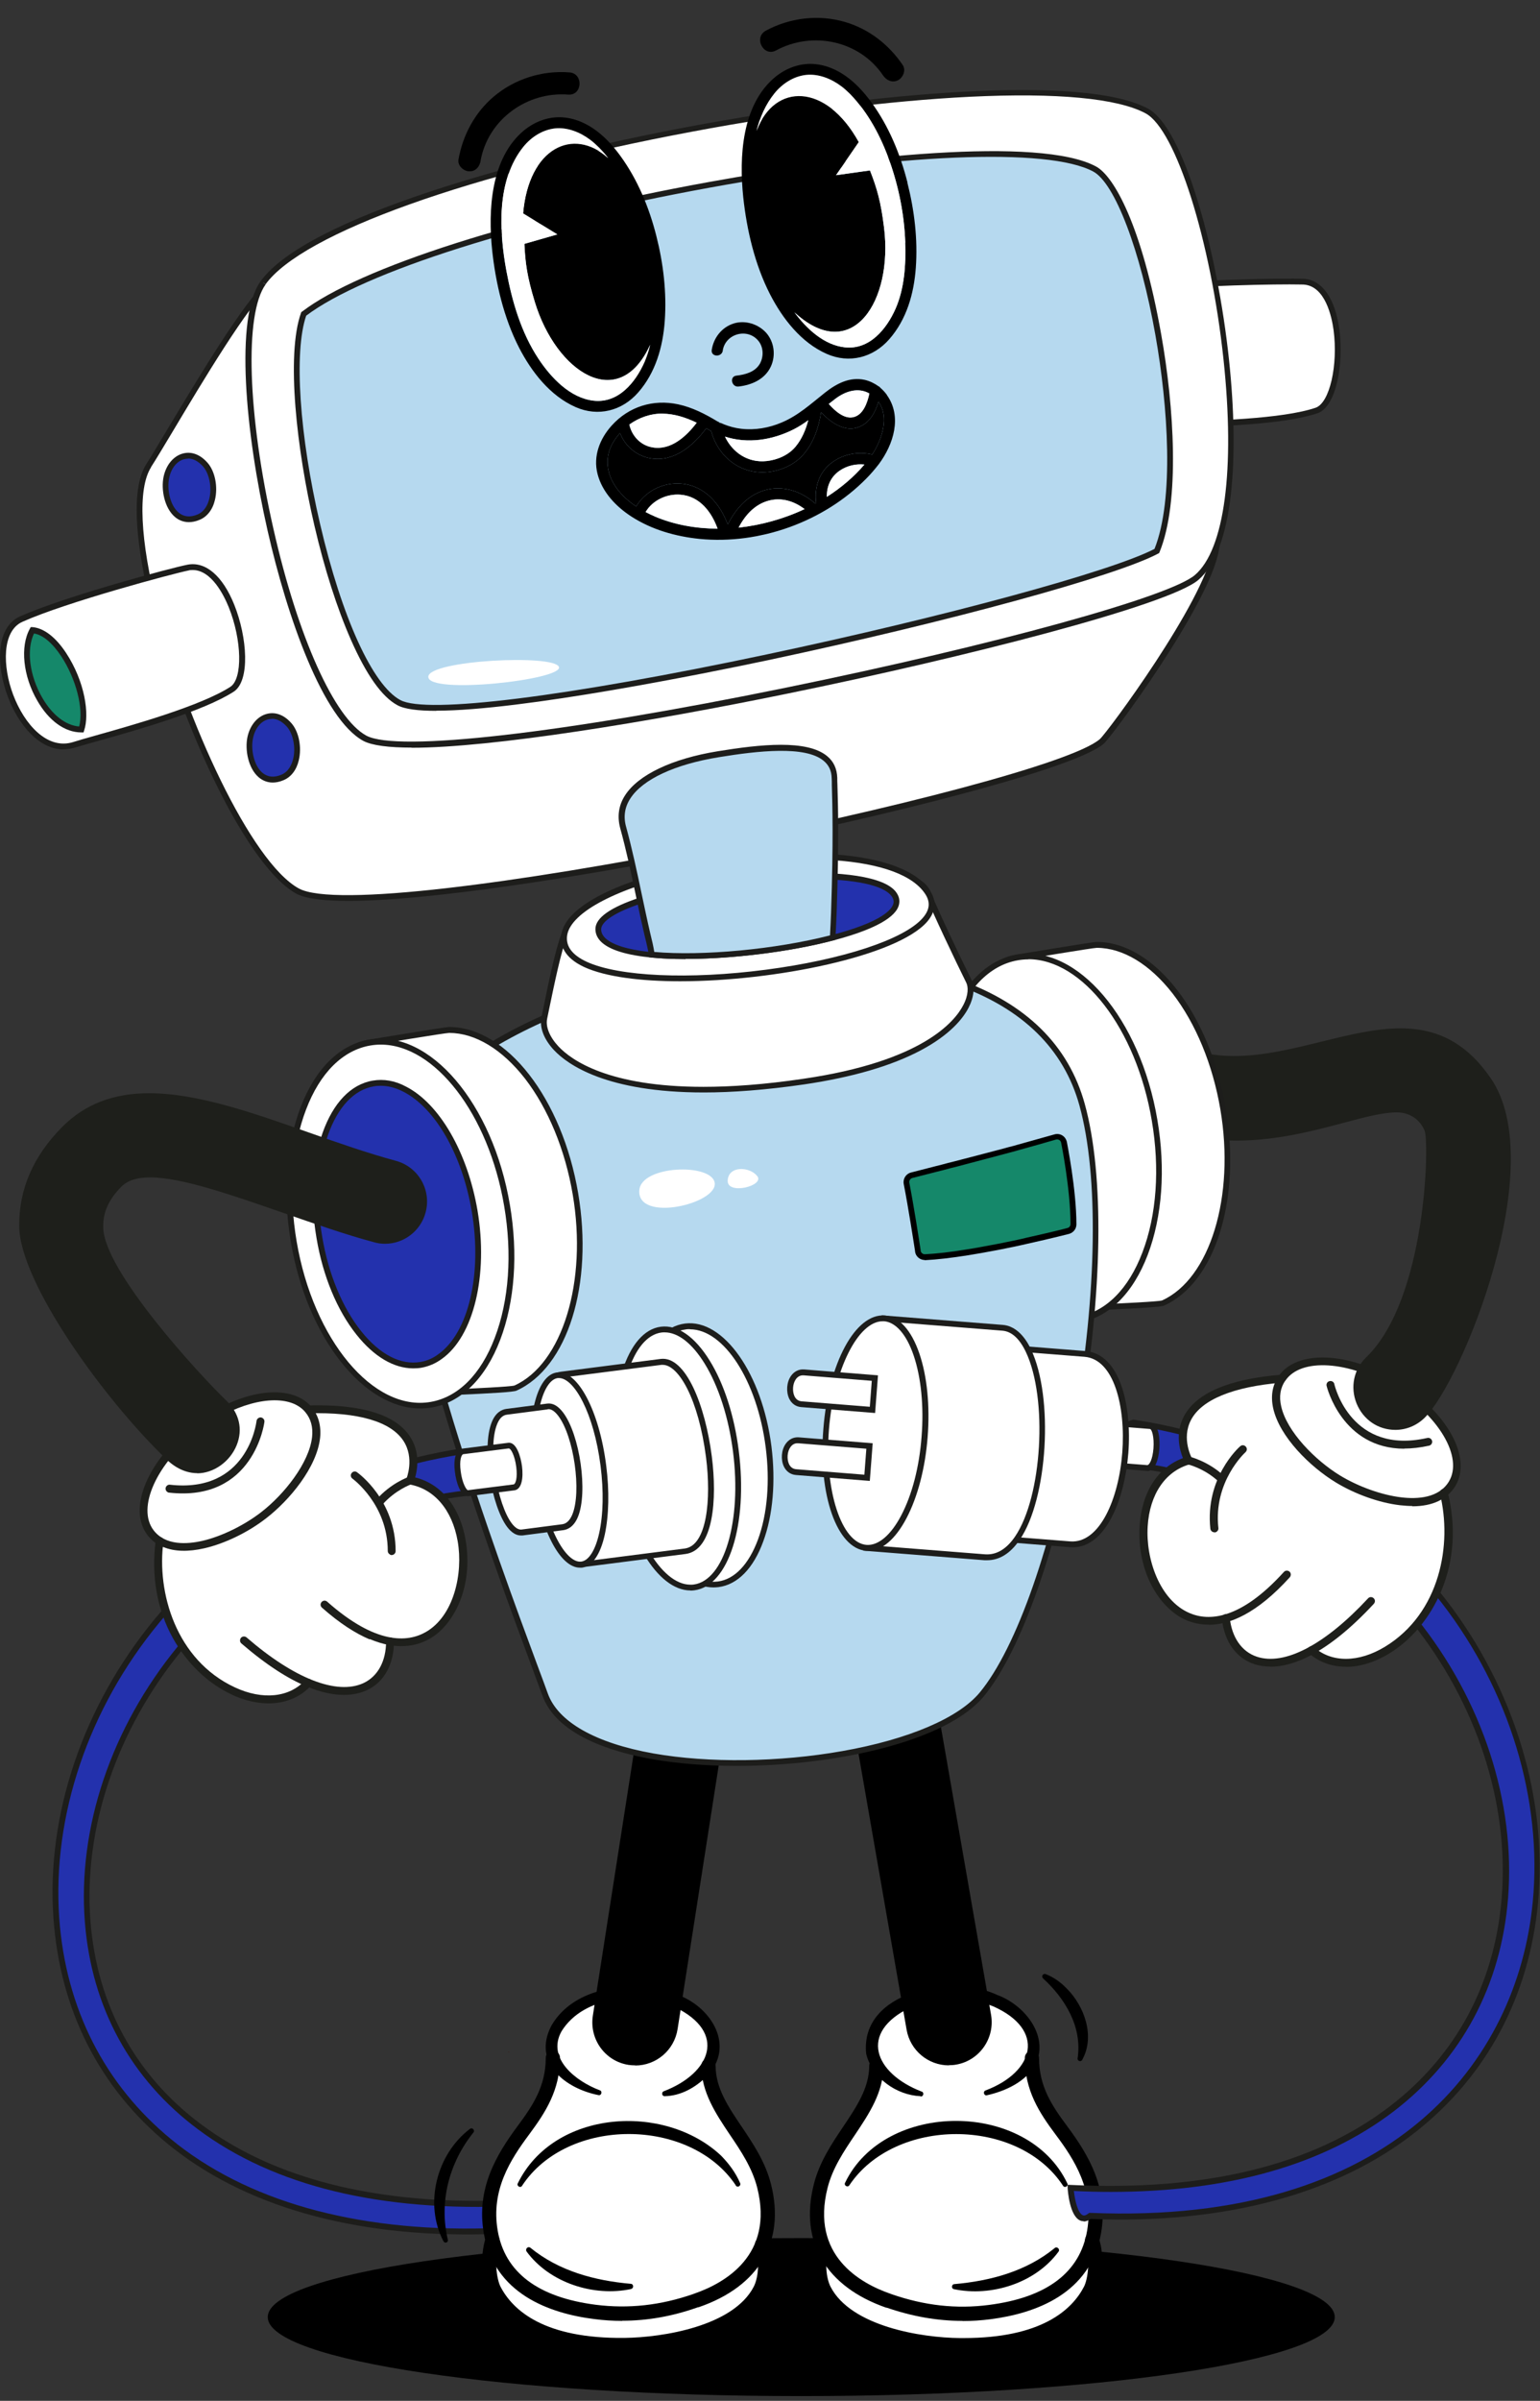 <svg width="163" height="254" viewBox="0 0 163 254" fill="none" xmlns="http://www.w3.org/2000/svg">
<rect x="0" y="0" width="163" height="254" fill="#333333" stroke="none"/>
<path d="M141.277 245.142C141.277 249.755 115.998 253.5 84.808 253.5C53.618 253.5 28.339 249.755 28.339 245.142C28.339 240.529 53.618 236.784 84.808 236.784C115.998 236.784 141.277 240.529 141.277 245.142Z" fill="black"/>
<path d="M49.005 153.544C-4.517 161.677 -13.712 238.745 52.737 236.029C54.531 237.411 54.788 233.072 54.788 233.072C-11.662 236.302 1.41 163.38 49.549 157.964C56.662 155.971 48.989 153.544 48.989 153.544H49.005Z" fill="#2331AD"/>
<path d="M53.41 236.608C53.202 236.608 52.945 236.543 52.657 236.334C38.528 236.897 26.705 233.795 18.439 227.366C11.054 221.612 6.648 213.495 5.735 203.868C4.694 193.051 8.315 181.51 15.652 172.188C23.661 162.014 35.484 155.28 48.972 153.222H49.036H49.101C49.485 153.351 52.929 154.476 52.897 156.019C52.897 156.903 51.824 157.626 49.645 158.237H49.597C37.582 159.603 26.817 165.389 19.288 174.551C12.335 183.005 8.795 193.485 9.58 203.321C10.285 212.145 14.338 219.571 21.306 224.762C28.515 230.13 38.319 232.847 50.526 232.847C51.92 232.847 53.346 232.815 54.788 232.734H55.124L55.108 233.056C55.092 233.361 54.9 235.997 53.794 236.495C53.682 236.543 53.554 236.576 53.394 236.576L53.41 236.608ZM52.849 235.724L52.945 235.788C53.314 236.077 53.506 235.997 53.554 235.965C54.051 235.74 54.371 234.422 54.483 233.393C40.306 234.036 29.028 231.304 20.954 225.276C13.841 219.972 9.708 212.402 8.987 203.401C8.186 193.404 11.775 182.764 18.823 174.181C26.449 164.907 37.358 159.041 49.517 157.658C52 156.951 52.288 156.292 52.288 156.035C52.288 155.264 50.382 154.315 48.988 153.849C35.692 155.89 24.014 162.529 16.132 172.574C8.891 181.768 5.335 193.163 6.344 203.819C7.241 213.27 11.566 221.242 18.807 226.884C26.977 233.232 38.704 236.286 52.737 235.708H52.849V235.724Z" fill="#1D1D1B"/>
<path d="M115.614 237.009C115.694 236.704 115.774 236.399 115.822 236.093C116.607 231.545 114.396 228.105 112.346 225.373C110.696 223.171 109.222 220.937 109.222 217.722C109.334 217.352 109.398 216.967 109.398 216.581C109.398 213.382 105.554 210.795 100.812 210.795C96.07 210.795 92.225 213.382 92.225 216.581C92.225 217.272 92.417 217.931 92.754 218.558C92.754 223.235 88.124 226.337 86.875 231.287C86.234 233.827 86.426 235.868 87.067 237.491C86.474 239.324 86.746 241.252 87.275 242.297C88.557 244.772 92.994 248.035 101.613 248.132C110.776 248.244 114.14 244.772 115.422 242.297C115.95 241.252 116.223 238.906 115.614 237.025V237.009Z" fill="white"/>
<path d="M101.885 245.544C99.21 245.544 96.566 245.078 93.859 244.146H93.795C87.403 241.912 84.6 237.17 86.138 231.095C86.73 228.748 88.012 226.835 89.245 225.003C90.655 222.898 92.001 220.905 92.001 218.558C92.001 218.14 92.337 217.803 92.754 217.803C93.17 217.803 93.507 218.14 93.507 218.558C93.507 221.371 91.969 223.653 90.495 225.855C89.325 227.591 88.124 229.375 87.595 231.464C85.785 238.601 91.007 241.558 94.275 242.683L94.356 242.715C97.832 243.921 101.212 244.306 104.672 243.856C110.808 243.069 114.316 240.417 115.069 235.981C115.79 231.722 113.739 228.507 111.737 225.839C110.007 223.524 108.469 221.178 108.469 217.722C108.469 217.304 108.805 216.967 109.222 216.967C109.638 216.967 109.975 217.304 109.975 217.722C109.975 220.712 111.32 222.753 112.938 224.923C115.277 228.057 117.344 231.609 116.543 236.238C115.437 242.683 109.574 244.757 104.848 245.367C103.855 245.496 102.862 245.56 101.869 245.56L101.885 245.544Z" fill="black"/>
<path d="M102.013 248.871C101.869 248.871 101.741 248.871 101.597 248.871C92.85 248.775 88.044 245.448 86.586 242.635C85.978 241.461 85.657 239.324 86.33 237.25C86.458 236.849 86.891 236.64 87.275 236.768C87.676 236.897 87.884 237.331 87.756 237.717C87.243 239.308 87.451 241.044 87.916 241.944C90.079 246.123 97.528 247.328 101.597 247.36C101.725 247.36 101.869 247.36 101.997 247.36C110.183 247.36 113.435 244.419 114.733 241.928C115.149 241.124 115.438 238.986 114.877 237.234C114.749 236.833 114.973 236.415 115.358 236.286C115.758 236.157 116.175 236.382 116.303 236.768C116.96 238.809 116.687 241.397 116.046 242.619C114.573 245.48 110.92 248.871 101.965 248.871H102.013Z" fill="black"/>
<path d="M89.438 230.95C93.619 222.19 108.789 222.19 112.97 230.998C113.115 231.271 112.698 231.529 112.522 231.255C107.732 223.942 94.724 223.99 89.902 231.191C89.742 231.464 89.309 231.239 89.438 230.95Z" fill="black"/>
<path d="M101.004 241.654C104.832 241.317 108.613 240.304 111.625 237.845C111.865 237.62 112.233 237.958 112.041 238.215C109.606 241.542 104.928 243.02 100.955 242.185C100.667 242.12 100.715 241.67 101.004 241.654Z" fill="black"/>
<path d="M97.432 221.772C94.869 221.66 92.305 219.844 91.681 217.288C90.992 210.602 100.876 208.834 105.57 211.068C108.325 212.081 111.032 215.231 109.655 218.349C108.613 220.245 106.403 221.242 104.448 221.676C104.128 221.74 104.016 221.258 104.32 221.162C109.527 219.185 110.696 214.733 105.105 212.257C102.366 211.148 99.082 211.197 96.391 212.37C90.8 215.038 92.578 219.361 97.528 221.274C97.832 221.338 97.768 221.805 97.464 221.805L97.432 221.772Z" fill="black"/>
<path d="M114.06 217.754C114.557 214.459 112.763 211.47 110.408 209.316C110.296 209.22 110.279 209.043 110.376 208.93C110.456 208.85 110.568 208.818 110.664 208.85C111.513 209.171 112.266 209.718 112.891 210.361C114.781 212.241 115.934 215.44 114.541 217.931C114.397 218.188 113.996 218.028 114.06 217.754Z" fill="black"/>
<path d="M52.16 237.009C52.079 236.704 51.999 236.399 51.951 236.093C51.166 231.545 53.377 228.105 55.428 225.373C57.078 223.171 58.551 220.937 58.551 217.722C58.439 217.352 58.375 216.967 58.375 216.581C58.375 213.382 62.22 210.795 66.962 210.795C71.704 210.795 75.548 213.382 75.548 216.581C75.548 217.272 75.356 217.931 75.02 218.558C75.02 223.235 79.649 226.337 80.899 231.287C81.54 233.827 81.347 235.868 80.707 237.491C81.299 239.324 81.027 241.252 80.498 242.297C79.217 244.772 74.779 248.035 66.161 248.132C56.998 248.244 53.633 244.772 52.352 242.297C51.823 241.252 51.551 238.906 52.16 237.025V237.009Z" fill="white"/>
<path d="M65.873 245.544C64.88 245.544 63.886 245.48 62.893 245.351C58.167 244.756 52.288 242.683 51.199 236.222C50.414 231.593 52.464 228.057 54.803 224.907C56.421 222.737 57.767 220.68 57.767 217.706C57.767 217.288 58.103 216.951 58.52 216.951C58.936 216.951 59.273 217.288 59.273 217.706C59.273 221.146 57.719 223.508 56.005 225.823C54.018 228.491 51.952 231.705 52.673 235.965C53.425 240.417 56.934 243.053 63.069 243.84C66.53 244.274 69.91 243.905 73.386 242.699L73.466 242.667C76.734 241.542 81.941 238.585 80.146 231.448C79.618 229.359 78.416 227.559 77.247 225.839C75.773 223.637 74.235 221.355 74.235 218.542C74.235 218.124 74.572 217.786 74.988 217.786C75.404 217.786 75.741 218.124 75.741 218.542C75.741 220.888 77.07 222.882 78.496 224.987C79.73 226.819 81.011 228.732 81.604 231.079C83.142 237.154 80.355 241.896 73.947 244.098H73.883C71.175 245.062 68.532 245.528 65.857 245.528L65.873 245.544Z" fill="black"/>
<path d="M65.744 248.871C56.789 248.871 53.153 245.496 51.663 242.619C51.038 241.397 50.75 238.809 51.407 236.768C51.535 236.366 51.967 236.158 52.352 236.286C52.752 236.415 52.961 236.849 52.832 237.234C52.272 238.986 52.56 241.108 52.977 241.928C54.29 244.451 57.622 247.441 66.097 247.344C70.166 247.296 77.615 246.107 79.778 241.928C80.242 241.028 80.45 239.292 79.938 237.7C79.809 237.299 80.034 236.881 80.418 236.752C80.819 236.624 81.235 236.849 81.363 237.234C82.036 239.324 81.716 241.445 81.107 242.619C79.649 245.431 74.843 248.759 66.097 248.855C65.953 248.855 65.824 248.855 65.68 248.855L65.744 248.871Z" fill="black"/>
<path d="M77.872 231.191C73.05 223.99 60.058 223.926 55.252 231.255C55.092 231.529 54.659 231.271 54.803 230.998C58.616 223.203 70.31 222.431 76.318 228.057C77.151 228.909 77.872 229.873 78.336 230.966C78.4 231.095 78.336 231.255 78.192 231.32C78.064 231.368 77.936 231.32 77.872 231.223V231.191Z" fill="black"/>
<path d="M66.818 242.169C62.861 243.021 58.167 241.526 55.732 238.199C55.652 238.07 55.684 237.893 55.812 237.797C55.924 237.717 56.069 237.733 56.149 237.813C59.16 240.272 62.941 241.285 66.77 241.622C67.058 241.622 67.106 242.088 66.818 242.153V242.169Z" fill="black"/>
<path d="M70.278 221.242C75.228 219.329 77.006 215.022 71.415 212.338C67.587 210.698 61.787 211.116 59.432 214.909C57.831 217.802 60.986 220.213 63.485 221.146C63.79 221.242 63.662 221.724 63.357 221.66C59.849 220.969 56.341 218.252 58.343 214.347C60.105 211.245 63.79 210.168 67.09 210.136C68.74 210.136 70.422 210.457 71.96 211.132C75.34 212.482 77.823 216.501 74.827 219.651C73.61 220.856 72.072 221.74 70.342 221.772C70.037 221.772 69.989 221.322 70.278 221.242Z" fill="black"/>
<path d="M46.938 237.122C44.871 233.168 46.201 227.912 49.741 225.228C49.997 225.035 50.318 225.389 50.093 225.63C47.546 228.812 46.441 232.959 47.402 236.961C47.482 237.234 47.066 237.395 46.953 237.122H46.938Z" fill="black"/>
<path d="M67.235 218.51C66.994 218.51 66.77 218.494 66.53 218.461C64.047 218.076 62.365 215.745 62.749 213.254L67.395 183.471C67.779 180.98 70.102 179.292 72.585 179.678C75.068 180.064 76.75 182.394 76.366 184.886L71.72 214.668C71.368 216.918 69.445 218.526 67.235 218.526V218.51Z" fill="black"/>
<path d="M100.427 218.51C98.264 218.51 96.342 216.951 95.957 214.733L90.415 182.925C89.982 180.449 91.632 178.087 94.099 177.653C96.566 177.219 98.921 178.874 99.353 181.35L104.896 213.157C105.329 215.633 103.679 217.995 101.212 218.429C100.939 218.478 100.683 218.494 100.427 218.494V218.51Z" fill="black"/>
<path d="M120.003 150.474C173.525 158.607 181.823 237.138 115.374 234.406C113.58 235.788 113.323 231.448 113.323 231.448C179.773 234.679 167.582 160.31 119.443 154.894C112.33 152.901 120.003 150.474 120.003 150.474Z" fill="#2331AD"/>
<path d="M114.717 235C114.557 235 114.429 234.968 114.317 234.92C113.211 234.422 113.019 231.786 113.003 231.48V231.143L113.323 231.159C127.613 231.85 138.971 229.07 147.077 222.865C154.109 217.497 158.226 209.847 158.947 200.749C159.748 190.752 156.272 180.144 149.432 171.626C141.999 162.384 131.345 156.565 119.395 155.215H119.347C117.184 154.605 116.111 153.881 116.095 152.997C116.063 151.454 119.507 150.329 119.891 150.201H119.955H120.02C126.988 151.261 133.46 153.544 139.243 156.999C144.626 160.214 149.271 164.345 153.068 169.279C160.293 178.665 163.833 190.35 162.792 201.312C161.847 211.197 157.409 219.554 149.928 225.485C141.582 232.123 129.647 235.322 115.438 234.759C115.15 234.952 114.893 235.033 114.685 235.033L114.717 235ZM113.66 231.786C113.772 232.814 114.092 234.132 114.589 234.357C114.653 234.39 114.829 234.47 115.198 234.181L115.294 234.116H115.406C147.477 235.434 160.629 217.995 162.231 201.232C163.273 190.415 159.764 178.89 152.636 169.633C148.887 164.763 144.289 160.68 138.987 157.514C133.3 154.122 126.94 151.856 120.068 150.811C118.658 151.261 116.752 152.226 116.768 152.997C116.768 153.254 117.056 153.913 119.539 154.621C131.634 155.987 142.431 161.886 149.96 171.24C156.913 179.887 160.421 190.656 159.62 200.814C158.883 210.088 154.686 217.883 147.509 223.38C140.092 229.037 130.032 231.898 117.569 231.898C116.303 231.898 115.005 231.866 113.692 231.802L113.66 231.786Z" fill="#1D1D1B"/>
<path d="M153.692 156.967C151.626 160.391 145.266 158.687 141.613 156.469C137.993 154.267 133.411 149.252 135.67 145.845C137.432 143.193 142.751 143.45 147.669 146.44C152.667 149.477 155.358 154.187 153.692 156.951V156.967Z" fill="white"/>
<path d="M138.826 174.583C133.508 177.524 130.176 175.146 129.743 171.176C120.708 173.811 117.568 156.823 125.802 154.508C125.802 154.508 121.525 147.018 135.654 145.845C133.38 149.236 137.945 154.251 141.598 156.469C145.923 159.089 150.537 159.619 152.795 157.916C155.951 170.661 144.177 179.373 138.794 174.567L138.826 174.583Z" fill="white"/>
<path d="M127.917 171.883C127.02 171.883 126.235 171.69 125.578 171.417C122.871 170.275 120.307 166.466 120.628 161.403C120.852 157.867 122.55 155.247 125.209 154.267C124.873 153.447 124.36 151.663 125.306 149.847C126.603 147.388 130.063 145.893 135.622 145.443C135.846 145.427 136.055 145.588 136.071 145.829C136.087 146.054 135.927 146.263 135.686 146.279C130.512 146.713 127.18 148.079 126.058 150.233C125.017 152.226 126.155 154.283 126.171 154.315C126.235 154.428 126.235 154.556 126.187 154.685C126.139 154.797 126.042 154.894 125.914 154.926C123.351 155.649 121.685 158.092 121.477 161.468C121.253 164.923 122.742 169.311 125.914 170.661C127.901 171.513 131.249 171.433 135.895 166.305C136.055 166.129 136.311 166.129 136.487 166.273C136.663 166.434 136.663 166.691 136.519 166.868C132.995 170.758 130.111 171.899 127.917 171.899V171.883Z" fill="#1E1F1B"/>
<path d="M134.468 176.319C133.78 176.319 133.203 176.206 132.754 176.061C130.832 175.419 129.582 173.667 129.326 171.24C129.294 171.015 129.47 170.806 129.694 170.774C129.919 170.741 130.127 170.918 130.159 171.143C130.383 173.233 131.425 174.743 133.027 175.274C135.958 176.254 140.251 174.004 144.801 169.102C144.961 168.925 145.218 168.925 145.394 169.086C145.57 169.247 145.57 169.504 145.41 169.681C140.396 175.081 136.759 176.335 134.468 176.335V176.319Z" fill="#1E1F1B"/>
<path d="M142.446 176.335C140.972 176.335 139.611 175.853 138.537 174.904C138.361 174.744 138.345 174.486 138.505 174.31C138.666 174.133 138.922 174.117 139.098 174.278C140.956 175.933 143.824 175.901 146.579 174.229C152.458 170.661 153.724 163.332 152.41 158.044C152.362 157.819 152.49 157.594 152.715 157.53C152.939 157.465 153.163 157.61 153.227 157.835C154.14 161.484 153.9 165.116 152.539 168.347C151.353 171.159 149.399 173.506 147.012 174.953C145.474 175.885 143.904 176.351 142.446 176.351V176.335Z" fill="#1E1F1B"/>
<path d="M129.246 156.839C129.15 156.839 129.038 156.806 128.958 156.726C127.452 155.328 125.722 154.926 125.706 154.926C125.481 154.878 125.337 154.653 125.385 154.428C125.433 154.203 125.658 154.058 125.882 154.106C125.962 154.122 127.836 154.572 129.518 156.115C129.695 156.276 129.695 156.533 129.55 156.71C129.47 156.806 129.358 156.839 129.246 156.839Z" fill="#1E1F1B"/>
<path d="M128.525 162.11C128.317 162.11 128.141 161.95 128.109 161.741C127.532 156.389 131.105 153.142 131.265 153.013C131.441 152.853 131.697 152.869 131.857 153.045C132.018 153.222 132.002 153.479 131.825 153.64C131.793 153.672 128.413 156.742 128.958 161.66C128.99 161.885 128.814 162.094 128.589 162.126C128.589 162.126 128.557 162.126 128.541 162.126L128.525 162.11Z" fill="#1E1F1B"/>
<path d="M149.479 159.33C149.063 159.33 148.646 159.298 148.182 159.249C145.987 158.992 143.456 158.092 141.389 156.839C138.666 155.183 135.43 152.017 134.757 148.979C134.485 147.725 134.661 146.6 135.302 145.636C137.208 142.775 142.735 142.984 147.877 146.118C153.148 149.333 155.855 154.203 154.045 157.208C153.18 158.623 151.626 159.362 149.479 159.362V159.33ZM136.023 146.086C135.51 146.857 135.366 147.757 135.606 148.786C136.199 151.454 139.195 154.492 141.854 156.115C143.792 157.289 146.259 158.173 148.31 158.414C150.024 158.623 152.299 158.494 153.356 156.742C154.91 154.171 152.267 149.718 147.477 146.809C142.799 143.964 137.657 143.627 136.039 146.086H136.023Z" fill="#1E1F1B"/>
<path d="M148.646 153.27C142.03 153.27 140.428 146.697 140.412 146.616C140.364 146.391 140.492 146.166 140.733 146.118C140.957 146.07 141.181 146.198 141.229 146.423C141.293 146.729 143.072 153.945 151.081 152.129C151.306 152.081 151.53 152.226 151.578 152.451C151.626 152.676 151.482 152.901 151.258 152.949C150.312 153.158 149.431 153.254 148.63 153.254L148.646 153.27Z" fill="#1E1F1B"/>
<path d="M147.701 151.278C145.859 151.278 144.289 150.201 143.584 148.481C142.895 146.745 143.28 144.881 144.609 143.595C150.985 137.439 151.29 120.884 150.793 119.646C150.296 118.425 149.191 117.686 147.845 117.686C146.34 117.686 144.433 118.2 142.206 118.795C139.051 119.63 135.142 120.675 130.832 120.675C128.462 120.675 126.267 120.37 124.072 119.743C121.717 119.068 120.34 116.593 121.012 114.23C121.557 112.317 123.319 110.999 125.29 110.999C125.706 110.999 126.107 111.064 126.507 111.176C127.805 111.546 129.15 111.723 130.656 111.723C133.716 111.723 136.824 110.951 139.836 110.212C142.783 109.488 145.571 108.797 148.246 108.797C152.283 108.797 155.311 110.469 157.794 114.085C164.089 123.247 154.734 146.183 150.761 150.024C149.928 150.828 148.839 151.278 147.685 151.278H147.701Z" fill="#1E1F1B"/>
<path d="M129.455 117.3C131.073 126.879 128.269 135.526 123.095 137.857C122.55 138.098 113.82 138.371 113.227 138.468C106.995 139.528 108.661 131.717 106.867 121.141C105.073 110.565 101.437 102.368 107.668 101.291C108.053 101.227 115.694 99.957 116.078 99.957C121.942 99.957 127.757 107.367 129.439 117.284L129.455 117.3Z" fill="white"/>
<path d="M112.169 138.869C111.272 138.869 110.535 138.644 109.942 138.178C108.164 136.796 107.876 133.533 107.475 129.017C107.267 126.686 107.043 124.034 106.562 121.189C106.162 118.843 105.681 116.673 105.233 114.551C104.063 109.215 103.134 104.988 104.688 102.69C105.297 101.773 106.258 101.211 107.62 100.986C107.7 100.986 115.629 99.652 116.078 99.652C122.165 99.652 128.045 107.222 129.743 117.235C131.377 126.895 128.637 135.687 123.207 138.13C122.87 138.275 120.82 138.403 116.366 138.596C114.877 138.66 113.467 138.725 113.275 138.757C112.874 138.821 112.506 138.853 112.169 138.853V138.869ZM116.094 100.279C115.678 100.279 108.437 101.484 107.732 101.613C106.546 101.822 105.713 102.288 105.201 103.059C103.807 105.133 104.704 109.247 105.841 114.439C106.29 116.448 106.787 118.746 107.187 121.093C107.668 123.97 107.908 126.622 108.116 128.985C108.501 133.34 108.773 136.491 110.343 137.712C111.016 138.242 111.961 138.387 113.194 138.178C113.419 138.146 114.492 138.098 116.366 138.001C118.705 137.889 122.614 137.712 122.999 137.583C128.077 135.285 130.736 126.59 129.166 117.364C128.365 112.639 126.571 108.299 124.12 105.117C121.701 102.015 118.865 100.295 116.11 100.279H116.094Z" fill="#1D1D1B"/>
<path d="M122.199 118.521C123.993 129.097 120.388 138.532 114.157 139.593C107.925 140.653 101.421 132.939 99.627 122.363C97.833 111.787 101.437 102.352 107.669 101.291C113.9 100.231 120.404 107.945 122.199 118.521Z" fill="white"/>
<path d="M112.987 140.011C110.248 140.011 107.444 138.468 104.993 135.558C102.222 132.264 100.203 127.602 99.322 122.427C97.512 111.69 101.229 102.079 107.621 101.002C114.012 99.909 120.693 107.753 122.503 118.489C123.384 123.665 123.015 128.728 121.478 132.762C119.924 136.844 117.344 139.4 114.205 139.93C113.804 139.994 113.388 140.027 112.987 140.027V140.011ZM108.838 101.5C108.47 101.5 108.101 101.532 107.733 101.597C101.677 102.625 98.185 111.932 99.947 122.315C100.796 127.377 102.767 131.942 105.474 135.141C108.149 138.307 111.209 139.786 114.124 139.287C117.024 138.789 119.443 136.394 120.917 132.505C122.423 128.567 122.775 123.616 121.91 118.553C120.26 108.797 114.557 101.484 108.854 101.484L108.838 101.5Z" fill="#1D1D1B"/>
<path d="M42.26 122.748C41.555 137.567 55.444 172.992 57.687 179.26C61.484 189.9 96.727 187.972 103.936 179.26C112.33 169.118 119.01 133.019 114.541 116.866C106.884 89.237 43.141 104.168 42.26 122.748Z" fill="#B6D9EF"/>
<path d="M77.968 186.83C74.812 186.83 71.768 186.589 69.061 186.123C64.56 185.32 58.873 183.503 57.399 179.357C57.158 178.681 56.774 177.669 56.293 176.367C52.192 165.325 41.315 136.008 41.956 122.732C42.18 118.023 46.393 113.217 53.794 109.215C60.683 105.502 69.782 102.786 78.769 101.773C87.436 100.793 95.285 101.436 101.437 103.622C108.598 106.161 113.099 110.581 114.813 116.785C116.896 124.291 116.72 136.844 114.333 150.361C112.026 163.477 108.117 174.631 104.144 179.453C100.187 184.243 88.461 186.83 77.952 186.83H77.968ZM42.26 122.748H42.565C41.94 135.912 52.785 165.148 56.87 176.158C57.351 177.444 57.735 178.473 57.975 179.148C59.049 182.169 63.022 184.419 69.173 185.512C75.004 186.541 82.486 186.445 89.182 185.255C96.182 184.018 101.469 181.751 103.696 179.067C107.62 174.326 111.465 163.3 113.756 150.265C116.111 136.828 116.303 124.372 114.253 116.962C112.603 110.983 108.229 106.692 101.261 104.217C95.189 102.063 87.436 101.436 78.865 102.4C69.958 103.397 60.939 106.097 54.115 109.778C46.89 113.667 42.805 118.296 42.597 122.781H42.292L42.26 122.748Z" fill="#1D1D1B"/>
<path d="M60.891 126.3C62.508 135.88 59.705 144.527 54.531 146.857C53.986 147.099 45.255 147.372 44.663 147.468C38.431 148.529 40.097 140.718 38.303 130.142C36.508 119.566 32.872 111.369 39.104 110.292C39.488 110.228 47.13 108.958 47.514 108.958C53.377 108.958 59.192 116.368 60.874 126.284L60.891 126.3Z" fill="white"/>
<path d="M43.621 147.87C42.724 147.87 41.987 147.645 41.395 147.179C39.617 145.797 39.328 142.534 38.928 138.017C38.719 135.687 38.495 133.035 38.014 130.19C37.614 127.843 37.133 125.674 36.685 123.552C35.515 118.216 34.586 113.989 36.14 111.69C36.749 110.774 37.71 110.212 39.072 109.987C39.152 109.987 47.082 108.653 47.53 108.653C53.618 108.653 59.497 116.223 61.195 126.236C62.829 135.896 60.09 144.688 54.659 147.131C54.322 147.275 52.272 147.404 47.819 147.597C46.329 147.661 44.919 147.725 44.727 147.758C44.326 147.822 43.958 147.854 43.621 147.854V147.87ZM47.546 109.279C47.13 109.279 39.857 110.485 39.184 110.613C37.998 110.822 37.165 111.289 36.653 112.06C35.259 114.133 36.156 118.248 37.294 123.439C37.742 125.449 38.239 127.747 38.639 130.094C39.12 132.971 39.36 135.623 39.568 137.985C39.953 142.341 40.225 145.491 41.795 146.713C42.468 147.243 43.413 147.388 44.647 147.179C44.871 147.147 45.944 147.099 47.819 147.002C50.157 146.89 54.05 146.713 54.451 146.584C59.529 144.286 62.188 135.59 60.618 126.365C59.817 121.639 58.023 117.3 55.572 114.117C53.153 111.015 50.318 109.296 47.562 109.279H47.546Z" fill="#1D1D1B"/>
<path d="M53.65 127.538C55.444 138.114 51.84 147.549 45.608 148.61C39.376 149.67 32.872 141.955 31.078 131.38C29.284 120.804 32.888 111.369 39.12 110.308C45.352 109.247 51.855 116.962 53.65 127.538Z" fill="white"/>
<path d="M44.471 149.011C38.463 149.011 32.488 141.489 30.79 131.428C29.909 126.252 30.277 121.189 31.815 117.155C33.369 113.073 35.948 110.517 39.088 109.987C45.48 108.894 52.16 116.737 53.97 127.474C54.851 132.649 54.483 137.712 52.945 141.746C51.391 145.829 48.812 148.384 45.672 148.915C45.272 148.979 44.871 149.011 44.471 149.011ZM40.289 110.517C39.921 110.517 39.553 110.549 39.184 110.614C36.285 111.112 33.866 113.507 32.392 117.396C30.886 121.334 30.534 126.284 31.399 131.347C33.161 141.746 39.521 149.365 45.576 148.32C48.475 147.822 50.895 145.427 52.368 141.537C53.874 137.6 54.227 132.649 53.361 127.586C51.712 117.83 46.008 110.517 40.306 110.517H40.289Z" fill="#1D1D1B"/>
<path d="M50.222 128.117C51.392 135.012 49.79 141.232 46.57 143.514C45.945 143.964 45.272 144.27 44.535 144.382C40.002 145.154 35.196 139.126 33.802 130.897C32.408 122.684 34.956 115.387 39.505 114.616C40.594 114.423 41.716 114.632 42.789 115.194C46.153 116.898 49.181 121.864 50.222 128.101V128.117Z" fill="#2331AD"/>
<path d="M43.734 144.768C41.684 144.768 39.585 143.53 37.743 141.216C35.676 138.628 34.17 134.996 33.498 130.961C32.809 126.927 33.049 123.005 34.138 119.871C35.26 116.689 37.134 114.712 39.457 114.326C40.61 114.133 41.78 114.326 42.933 114.937C46.505 116.737 49.485 121.896 50.542 128.068C51.696 134.915 50.142 141.377 46.762 143.771C46.105 144.254 45.384 144.559 44.599 144.704C44.311 144.752 44.038 144.768 43.75 144.768H43.734ZM40.29 114.873C40.034 114.873 39.793 114.889 39.553 114.937C37.47 115.291 35.756 117.123 34.715 120.08C33.658 123.102 33.434 126.927 34.106 130.865C34.763 134.787 36.237 138.339 38.223 140.83C40.178 143.289 42.404 144.447 44.487 144.093C45.176 143.98 45.817 143.707 46.393 143.273C49.597 140.991 51.055 134.787 49.934 128.165C48.925 122.186 46.073 117.203 42.661 115.483C41.876 115.082 41.075 114.873 40.306 114.873H40.29Z" fill="#1D1D1B"/>
<path d="M59.721 98.929C59 100.841 58.248 104.683 57.623 107.704C56.998 110.726 62.941 117.653 85.08 114.423C101.02 112.092 103.535 105.743 102.574 103.815C101.613 101.886 98.841 96.1 98.249 94.476C96.166 88.835 61.98 93.03 59.737 98.929H59.721Z" fill="white"/>
<path d="M74.492 115.58C64.191 115.58 60.09 112.639 58.648 111.112C57.575 109.971 57.094 108.717 57.302 107.656L57.495 106.724C58.087 103.831 58.76 100.568 59.417 98.816C61.051 94.509 77.695 91.455 88.108 91.503C92.37 91.519 97.64 92.033 98.505 94.364C99.082 95.907 101.789 101.597 102.83 103.67C103.199 104.409 103.087 105.518 102.51 106.627C101.917 107.769 100.556 109.472 97.48 111.112C94.372 112.767 90.223 113.973 85.113 114.728C80.996 115.323 77.487 115.58 74.492 115.58ZM60.01 99.041C59.369 100.745 58.696 103.992 58.103 106.852L57.911 107.785C57.735 108.637 58.184 109.713 59.097 110.694C60.474 112.173 64.431 114.985 74.444 114.985C77.407 114.985 80.899 114.744 85.016 114.133C97.608 112.301 101.052 108.09 101.949 106.354C102.526 105.261 102.494 104.393 102.27 103.959C101.276 101.966 98.537 96.228 97.928 94.589C97.352 93.046 93.779 92.162 88.108 92.13C82.742 92.098 75.981 92.885 70.455 94.171C64.463 95.569 60.651 97.337 59.994 99.041H60.01Z" fill="#1D1D1B"/>
<path d="M137.977 29.8C142.719 30.057 142.366 42.401 139.338 43.43C134.885 44.94 124.328 44.86 121.733 45.021C115.613 45.39 114.508 31.616 119.538 30.748C124.568 29.88 136.247 29.72 137.993 29.816L137.977 29.8Z" fill="white"/>
<path d="M121.477 45.342C118.353 45.342 116.543 41.887 116.142 38.367C115.726 34.782 116.735 30.909 119.474 30.443C124.6 29.559 136.279 29.414 137.993 29.495C139.931 29.607 141.309 31.552 141.758 34.831C142.254 38.495 141.437 43.044 139.451 43.719C135.862 44.941 128.573 45.133 124.216 45.246C123.143 45.278 122.294 45.294 121.765 45.326C121.669 45.326 121.589 45.326 121.493 45.326L121.477 45.342ZM136.487 30.089C132.77 30.089 123.767 30.314 119.586 31.038C117.247 31.439 116.382 35.072 116.751 38.286C117.135 41.613 118.817 44.876 121.717 44.715C122.246 44.683 123.111 44.667 124.184 44.635C128.221 44.523 135.75 44.33 139.242 43.14C140.732 42.642 141.645 38.64 141.149 34.911C140.957 33.513 140.268 30.234 137.961 30.105C137.705 30.105 137.192 30.089 136.487 30.089Z" fill="#1D1D1B"/>
<path d="M15.731 49.296C11.23 56.352 23.501 89.896 31.495 94.284C39.184 98.511 110.84 83.483 116.639 78.452C117.472 77.729 127.741 63.842 128.702 58.168C130.833 45.551 119.491 30.668 113.74 27.534C101.949 21.089 43.814 16.62 28.483 29.977C25.311 32.741 17.99 45.744 15.731 49.296Z" fill="white"/>
<path d="M36.861 95.312C34.25 95.312 32.311 95.071 31.35 94.541C28.915 93.207 25.903 89.108 22.908 83.033C20.136 77.407 17.653 70.689 16.099 64.613C14.978 60.226 13.408 52.366 15.475 49.119C16.003 48.3 16.804 46.933 17.749 45.374C20.969 40.006 25.823 31.889 28.29 29.736C31.911 26.585 38.062 24.223 46.569 22.744C53.842 21.474 62.781 20.88 72.457 21.024C90.03 21.265 107.844 23.95 113.899 27.26C119.586 30.363 131.201 45.278 129.006 58.217C128.029 63.971 117.632 78.002 116.831 78.677C115.053 80.22 107.812 82.39 102.045 83.933C94.371 85.99 84.712 88.192 74.827 90.137C60.842 92.885 45.271 95.312 36.861 95.312ZM15.731 49.28L15.987 49.441C14.562 51.675 14.818 57.14 16.676 64.453C19.672 76.186 26.544 91.198 31.622 93.994C39.136 98.109 110.631 83.226 116.414 78.195C117.183 77.52 127.42 63.729 128.381 58.088C129.294 52.639 127.708 46.017 123.896 39.428C120.9 34.252 116.671 29.462 113.579 27.775C107.604 24.512 89.902 21.86 72.424 21.619C51.214 21.314 35.275 24.448 28.675 30.186C26.272 32.275 21.45 40.344 18.262 45.68C17.317 47.255 16.5 48.621 15.971 49.441L15.715 49.28H15.731Z" fill="#1D1D1B"/>
<path d="M27.859 29.912C22.957 36.679 30.566 73.743 38.624 78.114C46.361 82.309 120.837 66.092 126.668 61.093C134.646 54.246 127.869 15.238 121.397 11.75C108.63 4.855 36.718 17.665 27.859 29.912Z" fill="white"/>
<path d="M43.574 79.095C41.155 79.095 39.377 78.87 38.463 78.388C34.186 76.073 30.422 65.369 28.323 56.143C25.968 45.76 24.831 33.577 27.586 29.752C32.44 23.033 55.124 16.733 73.082 13.373C92.257 9.789 114.685 7.812 121.509 11.493C125.322 13.55 128.862 26.601 130.08 38.029C130.656 43.413 130.721 48.316 130.288 52.237C129.775 56.754 128.622 59.824 126.844 61.35C123.72 64.035 102.125 69.548 83.398 73.373C68.58 76.411 52.08 79.111 43.558 79.111L43.574 79.095ZM27.858 29.912L28.115 30.089C25.856 33.223 26.192 43.863 28.948 55.982C31.543 67.426 35.404 75.993 38.768 77.825C42.036 79.593 59.513 77.6 83.302 72.73C105.233 68.246 123.8 63.135 126.475 60.836C129.615 58.152 130.737 49.633 129.503 38.045C128.157 25.412 124.457 13.711 121.253 11.991C118.289 10.4 111.865 9.789 102.654 10.239C94.18 10.657 83.719 11.959 73.226 13.936C49.725 18.34 32.023 24.673 28.115 30.073L27.858 29.896V29.912Z" fill="#1D1D1B"/>
<path d="M122.438 58.313C113.051 63.328 48.764 77.906 42.212 74.353C35.532 70.737 29.204 41.501 32.136 33.223C45.576 22.953 105.281 12.184 115.854 17.89C120.981 20.654 126.507 48.396 122.438 58.313Z" fill="#B6D9EF"/>
<path d="M46.169 75.205C44.262 75.205 42.82 75.028 42.068 74.611C40.417 73.727 38.767 71.38 37.133 67.667C35.692 64.388 34.346 60.209 33.273 55.581C31.414 47.624 30.261 37.579 31.863 33.095L31.895 33.014L31.975 32.966C38.111 28.273 55.011 22.889 75.036 19.256C90.223 16.492 110.071 14.402 116.014 17.617C117.921 18.645 120.868 23.917 122.903 35.361C124.264 42.995 124.921 53.073 122.726 58.425L122.678 58.522L122.582 58.57C118.129 60.949 100.379 65.787 81.332 69.837C74.635 71.251 55.204 75.189 46.185 75.189L46.169 75.205ZM32.408 33.4C31.094 37.225 31.687 46.065 33.882 55.452C36.188 65.353 39.44 72.489 42.372 74.064C45.143 75.575 60.026 73.71 81.204 69.226C100.075 65.224 117.632 60.45 122.198 58.072C124.296 52.816 123.624 42.963 122.294 35.457C120.708 26.489 118.001 19.369 115.71 18.147C110.936 15.575 94.996 16.234 75.132 19.851C55.268 23.467 38.527 28.771 32.408 33.4Z" fill="#1D1D1B"/>
<path d="M19.896 60.049C24.558 59.133 27.233 71.187 24.558 72.923C20.617 75.479 10.348 78.002 7.865 78.79C2.018 80.654 -2.419 67.571 2.243 65.481C6.904 63.392 18.182 60.37 19.896 60.033V60.049Z" fill="white"/>
<path d="M6.728 79.288C4.133 79.288 1.938 76.668 0.833 73.711C-0.449 70.335 -0.417 66.333 2.131 65.208C6.888 63.087 18.166 60.065 19.848 59.743C21.755 59.374 23.565 60.917 24.798 63.987C26.176 67.426 26.497 72.039 24.734 73.18C21.546 75.237 14.53 77.231 10.333 78.404C9.291 78.693 8.474 78.934 7.978 79.079C7.561 79.207 7.145 79.272 6.744 79.272L6.728 79.288ZM20.409 60.306C20.265 60.306 20.121 60.306 19.96 60.354C18.343 60.676 6.985 63.713 2.371 65.787C0.208 66.751 0.256 70.496 1.394 73.502C2.579 76.636 5.014 79.384 7.77 78.5C8.282 78.34 9.099 78.098 10.14 77.809C14.033 76.716 21.274 74.675 24.382 72.666C25.695 71.814 25.615 67.716 24.206 64.228C23.709 63.006 22.395 60.306 20.393 60.306H20.409Z" fill="#1D1D1B"/>
<path d="M59.722 98.929C58.456 107.865 103.119 102.288 98.233 94.477C93.347 86.665 60.715 91.889 59.722 98.929Z" fill="white"/>
<path d="M71.977 103.815C67.795 103.815 64.111 103.349 61.852 102.32C59.593 101.275 59.273 99.877 59.417 98.88C59.818 96.052 64.848 93.351 72.874 91.632C83.11 89.446 95.573 89.639 98.489 94.316C99.162 95.377 99.018 96.486 98.121 97.53C94.933 101.163 82.005 103.815 71.977 103.815ZM60.026 98.977C59.866 100.118 60.571 101.05 62.108 101.757C65.505 103.316 72.938 103.654 81.06 102.593C89.166 101.532 95.686 99.395 97.656 97.129C98.393 96.293 98.489 95.489 97.976 94.653C96.711 92.628 93.331 91.358 88.237 91.005C83.719 90.683 78.176 91.149 73.002 92.242C65.473 93.85 60.378 96.502 60.026 98.977Z" fill="#1D1D1B"/>
<path d="M93.123 97.37C87.596 100.488 70.631 102.449 65.104 100.198C63.983 99.748 63.326 99.121 63.326 98.302C63.31 93.978 91.457 90.249 94.613 94.589C95.317 95.553 94.661 96.502 93.139 97.37H93.123Z" fill="#2331AD"/>
<path d="M72.553 101.468C69.269 101.468 66.61 101.131 64.992 100.472C63.678 99.941 63.022 99.202 63.022 98.286C63.022 97.112 64.607 95.987 67.731 94.959C75.901 92.275 92.385 90.989 94.853 94.396C95.157 94.814 95.253 95.232 95.157 95.682C95.013 96.357 94.388 97 93.283 97.627C90.639 99.121 85.225 100.439 79.153 101.082C76.782 101.339 74.556 101.452 72.553 101.452V101.468ZM85.85 92.966C85.064 92.966 84.248 92.982 83.382 93.03C77.936 93.271 71.864 94.267 67.924 95.569C65.2 96.469 63.63 97.466 63.63 98.318C63.63 98.961 64.159 99.507 65.216 99.941C70.807 102.207 87.724 100.086 92.978 97.128C93.907 96.598 94.452 96.068 94.564 95.585C94.628 95.328 94.564 95.071 94.356 94.798C93.507 93.641 90.399 92.998 85.85 92.998V92.966Z" fill="#1D1D1B"/>
<path d="M88.268 96.518C88.236 97.402 88.188 98.286 88.14 99.202C82.437 100.697 74.347 101.532 68.981 101.002C68.949 100.632 68.788 99.877 68.532 98.848C67.651 95.087 66.978 91.246 65.969 87.549C64.816 83.322 70.182 80.734 76.045 79.786C81.909 78.838 88.236 78.323 88.332 82.309C88.38 84.319 88.557 87.919 88.268 96.518Z" fill="#B6D9EF"/>
<path d="M72.553 101.468C71.255 101.468 70.038 101.42 68.932 101.307L68.676 101.275V101.018C68.628 100.681 68.468 99.925 68.211 98.913C67.875 97.466 67.555 96.004 67.266 94.573C66.786 92.275 66.273 89.896 65.648 87.63C65.312 86.392 65.472 85.203 66.161 84.142C67.555 81.972 71.127 80.268 75.965 79.481C80.498 78.741 85.416 78.227 87.547 79.995C88.236 80.558 88.588 81.329 88.62 82.293C88.62 82.518 88.62 82.76 88.636 83.017C88.701 85.203 88.813 88.867 88.556 96.518C88.524 97.402 88.476 98.318 88.428 99.202V99.427L88.204 99.491C83.51 100.729 77.455 101.452 72.553 101.452V101.468ZM69.253 100.713C74.363 101.163 82.084 100.44 87.852 98.961C87.9 98.141 87.932 97.321 87.964 96.518C88.22 88.883 88.108 85.235 88.044 83.049C88.044 82.792 88.044 82.551 88.028 82.326C88.012 81.538 87.723 80.943 87.179 80.493C85.24 78.87 80.226 79.433 76.093 80.108C71.431 80.863 68.003 82.454 66.706 84.495C66.113 85.412 65.969 86.424 66.273 87.485C66.898 89.783 67.41 92.162 67.891 94.46C68.195 95.875 68.5 97.354 68.836 98.784C68.996 99.411 69.172 100.198 69.253 100.729V100.713Z" fill="#1D1D1B"/>
<path d="M81.332 153.078C82.293 160.616 79.906 167.125 75.997 167.623C72.088 168.122 68.147 162.432 67.186 154.894C66.225 147.356 68.612 140.846 72.521 140.348C76.43 139.85 80.371 145.539 81.332 153.078Z" fill="white"/>
<path d="M75.517 167.945C73.675 167.945 71.816 166.707 70.246 164.425C68.548 161.982 67.363 158.607 66.898 154.91C66.434 151.213 66.738 147.645 67.763 144.864C68.805 142.003 70.487 140.284 72.505 140.027C76.574 139.512 80.675 145.331 81.653 153.029C82.117 156.726 81.813 160.294 80.787 163.075C79.746 165.936 78.064 167.656 76.046 167.913C75.869 167.929 75.693 167.945 75.517 167.945ZM73.018 140.621C72.874 140.621 72.713 140.621 72.569 140.653C70.807 140.878 69.301 142.453 68.324 145.089C67.331 147.79 67.043 151.261 67.507 154.846C67.972 158.43 69.125 161.725 70.759 164.087C72.361 166.386 74.203 167.543 75.981 167.318C77.744 167.093 79.249 165.518 80.227 162.882C81.22 160.182 81.508 156.71 81.044 153.126C80.147 146.07 76.606 140.637 73.034 140.637L73.018 140.621Z" fill="#1D1D1B"/>
<path d="M77.887 153.512C78.848 161.05 76.862 167.495 73.45 167.945C70.038 168.379 66.497 162.625 65.536 155.103C64.575 147.565 66.561 141.12 69.974 140.67C73.386 140.236 76.926 145.99 77.887 153.512Z" fill="white"/>
<path d="M73.081 168.266C69.589 168.266 66.193 162.657 65.248 155.135C64.783 151.454 64.992 147.902 65.841 145.138C66.722 142.293 68.179 140.589 69.942 140.364C71.72 140.139 73.546 141.409 75.116 143.948C76.638 146.407 77.727 149.799 78.192 153.479C79.185 161.291 77.118 167.784 73.498 168.25C73.354 168.266 73.226 168.282 73.081 168.282V168.266ZM70.358 140.959C70.246 140.959 70.134 140.959 70.022 140.975C68.5 141.168 67.218 142.711 66.417 145.315C65.6 147.999 65.392 151.454 65.856 155.055C66.754 162.143 69.958 167.656 73.081 167.656C73.194 167.656 73.306 167.656 73.418 167.64C76.654 167.222 78.528 160.905 77.583 153.56C77.118 149.96 76.061 146.665 74.587 144.27C73.258 142.116 71.768 140.959 70.342 140.959H70.358Z" fill="#1D1D1B"/>
<path d="M69.958 144.093C74.588 143.498 77.824 163.444 72.505 164.119C67.683 164.73 64.527 165.148 61.964 165.47C57.543 166.032 54.099 146.118 59.417 145.443C64.736 144.768 69.958 144.093 69.958 144.093Z" fill="white"/>
<path d="M61.788 165.791C59.321 165.791 57.302 160.471 56.646 155.28C56.085 150.827 56.453 145.507 59.385 145.122L69.926 143.771C72.585 143.434 74.652 148.706 75.341 154.09C75.917 158.607 75.533 164.023 72.553 164.409L62.012 165.759C62.012 165.759 61.868 165.759 61.788 165.759V165.791ZM70.15 144.398C70.15 144.398 70.054 144.398 70.006 144.398L59.465 145.748C57.142 146.054 56.694 150.715 57.254 155.215C57.959 160.793 59.978 165.18 61.788 165.18C61.836 165.18 61.884 165.18 61.932 165.18L72.473 163.83C74.828 163.525 75.293 158.623 74.732 154.203C73.931 147.983 71.816 144.398 70.15 144.398Z" fill="#1D1D1B"/>
<path d="M63.855 155.055C64.56 160.584 63.534 165.277 61.548 165.534C59.562 165.791 57.399 161.516 56.694 155.971C55.989 150.442 57.014 145.748 59.001 145.491C60.987 145.234 63.15 149.509 63.855 155.055Z" fill="white"/>
<path d="M61.371 165.855C60.346 165.855 59.273 164.875 58.36 163.075C57.431 161.243 56.726 158.735 56.373 156.019C55.636 150.233 56.758 145.475 58.952 145.202C61.131 144.929 63.422 149.236 64.159 155.022C64.511 157.739 64.447 160.326 64.014 162.352C63.55 164.473 62.685 165.711 61.596 165.855C61.532 165.855 61.451 165.855 61.387 165.855H61.371ZM59.161 145.797C59.161 145.797 59.081 145.797 59.032 145.797C57.447 146.006 56.245 150.12 56.998 155.923C57.334 158.558 58.023 161.001 58.92 162.769C59.769 164.425 60.715 165.309 61.516 165.213C62.316 165.116 63.021 164.007 63.422 162.191C63.854 160.246 63.902 157.723 63.566 155.087C62.845 149.429 60.746 145.797 59.177 145.797H59.161Z" fill="#1D1D1B"/>
<path d="M57.944 148.802C60.891 148.417 62.958 161.146 59.578 161.58C56.502 161.982 56.886 161.934 55.252 162.143C52.433 162.512 50.238 149.799 53.618 149.365C56.998 148.931 57.944 148.802 57.944 148.802Z" fill="white"/>
<path d="M55.124 162.448C54.627 162.448 54.131 162.143 53.682 161.548C52.048 159.394 50.927 153.174 52.064 150.426C52.481 149.413 53.121 149.124 53.586 149.059L57.911 148.497C58.504 148.417 59.065 148.738 59.593 149.429C61.388 151.792 62.253 157.899 61.163 160.503C60.731 161.532 60.09 161.821 59.625 161.886L55.3 162.448C55.3 162.448 55.188 162.448 55.14 162.448H55.124ZM57.975 149.108L53.65 149.67C53.218 149.718 52.865 150.056 52.625 150.651C51.568 153.19 52.657 159.185 54.163 161.162C54.419 161.5 54.787 161.869 55.204 161.821L59.529 161.259C59.962 161.194 60.314 160.857 60.571 160.246C61.58 157.835 60.747 151.969 59.081 149.783C58.696 149.285 58.328 149.043 57.975 149.092V149.108Z" fill="#1D1D1B"/>
<path d="M53.826 152.933C54.851 152.804 55.556 157.208 54.387 157.353C53.329 157.482 50.125 157.899 49.565 157.964C48.587 158.092 47.835 153.688 49.004 153.544C50.173 153.399 53.826 152.933 53.826 152.933Z" fill="white"/>
<path d="M49.517 158.285C48.7 158.285 48.267 156.71 48.155 155.762C47.963 154.283 48.267 153.351 48.972 153.255L53.794 152.644C54.675 152.531 55.124 154.155 55.252 155.135C55.396 156.292 55.252 157.578 54.435 157.675L49.613 158.285C49.613 158.285 49.549 158.285 49.533 158.285H49.517ZM53.858 153.238L49.036 153.849C48.828 153.881 48.604 154.524 48.764 155.665C48.924 156.951 49.389 157.675 49.533 157.658L54.355 157.048C54.579 157.016 54.787 156.357 54.643 155.199C54.483 153.962 54.05 153.222 53.874 153.255L53.858 153.238Z" fill="#1D1D1B"/>
<path d="M121.75 150.86C122.775 150.94 122.583 155.392 121.397 155.296C120.324 155.215 117.12 154.958 116.56 154.91C115.582 154.83 115.726 150.378 116.912 150.474C118.081 150.57 121.75 150.86 121.75 150.86Z" fill="white"/>
<path d="M121.445 155.617C121.445 155.617 121.397 155.617 121.381 155.617L116.543 155.231C116.351 155.231 116.095 155.119 115.902 154.701C115.47 153.801 115.534 151.535 116.159 150.619C116.431 150.233 116.735 150.169 116.944 150.185L121.782 150.57C122.679 150.635 122.791 152.322 122.711 153.303C122.615 154.444 122.246 155.633 121.445 155.633V155.617ZM116.88 150.795C116.88 150.795 116.735 150.86 116.655 150.972C116.191 151.647 116.079 153.656 116.447 154.444C116.511 154.589 116.575 154.621 116.591 154.621L121.429 155.006C121.654 155.006 121.99 154.412 122.086 153.254C122.182 152.017 121.91 151.197 121.718 151.181L116.88 150.795Z" fill="#1D1D1B"/>
<path d="M114.829 143.241C121.573 143.771 119.988 163.911 113.243 163.38C108.405 162.994 105.233 162.753 102.654 162.544C98.201 162.191 98.906 141.987 104.24 142.405C109.575 142.823 114.829 143.241 114.829 143.241Z" fill="white"/>
<path d="M113.515 163.686C113.419 163.686 113.323 163.686 113.227 163.686L102.638 162.85C101.821 162.786 101.132 162.175 100.603 161.05C98.809 157.257 99.049 147.436 101.677 143.627C102.43 142.534 103.295 142.02 104.288 142.1L114.877 142.936C118.561 143.225 119.811 148.738 119.427 153.737C119.042 158.607 117.04 163.702 113.547 163.702L113.515 163.686ZM104.08 142.711C103.391 142.711 102.734 143.129 102.157 143.98C99.642 147.661 99.402 157.144 101.148 160.793C101.581 161.709 102.093 162.191 102.686 162.239L113.275 163.075C116.399 163.316 118.417 158.542 118.786 153.688C119.154 148.834 117.921 143.804 114.797 143.546L104.208 142.711C104.208 142.711 104.112 142.711 104.064 142.711H104.08Z" fill="#1D1D1B"/>
<path d="M93.603 139.48C98.376 139.85 99.914 139.978 106.114 140.477C112.314 140.975 111.577 165.341 104.208 164.763C96.839 164.184 91.696 163.766 91.696 163.766L93.603 139.48Z" fill="white"/>
<path d="M104.48 165.068C104.384 165.068 104.288 165.068 104.192 165.068L91.376 164.055L93.33 139.159L106.146 140.171C107.332 140.268 108.373 141.168 109.126 142.759C111.545 147.838 110.904 158.575 107.924 162.914C106.947 164.345 105.794 165.068 104.48 165.068ZM92.033 163.477L104.24 164.441C105.441 164.538 106.515 163.911 107.428 162.577C110.311 158.366 110.92 147.95 108.581 143.032C107.908 141.618 107.075 140.862 106.098 140.782L93.891 139.818L92.033 163.477Z" fill="#1D1D1B"/>
<path d="M97.864 152.033C97.335 158.735 94.579 163.991 91.696 163.766C88.812 163.541 86.906 157.916 87.435 151.213C87.963 144.511 90.719 139.255 93.602 139.48C96.486 139.705 98.392 145.331 97.864 152.033Z" fill="white"/>
<path d="M91.889 164.071C91.889 164.071 91.744 164.071 91.68 164.071C88.588 163.83 86.586 158.173 87.147 151.181C87.691 144.205 90.543 138.934 93.651 139.175C95.173 139.287 96.47 140.734 97.319 143.225C98.136 145.636 98.441 148.77 98.184 152.049C97.928 155.328 97.127 158.382 95.942 160.632C94.772 162.85 93.346 164.071 91.889 164.071ZM93.426 139.785C90.815 139.785 88.236 144.945 87.74 151.229C87.243 157.642 89.053 163.236 91.712 163.445C92.962 163.541 94.291 162.416 95.381 160.342C96.534 158.157 97.303 155.199 97.543 152.001C97.8 148.802 97.495 145.748 96.71 143.418C95.958 141.2 94.82 139.882 93.571 139.785C93.523 139.785 93.475 139.785 93.41 139.785H93.426Z" fill="#1D1D1B"/>
<path d="M92.609 145.797L92.353 149.156C86.746 148.706 86.586 148.706 84.824 148.561C83.062 148.417 83.334 145.057 85.08 145.202C86.842 145.347 92.609 145.797 92.609 145.797Z" fill="white"/>
<path d="M92.626 149.493L84.792 148.867C84.231 148.818 83.783 148.497 83.526 147.966C83.19 147.243 83.254 146.231 83.719 145.572C84.055 145.089 84.552 144.848 85.096 144.881L92.93 145.507L92.626 149.477V149.493ZM84.984 145.507C84.68 145.507 84.424 145.652 84.231 145.925C83.895 146.407 83.847 147.179 84.087 147.709C84.247 148.047 84.504 148.224 84.84 148.256L92.065 148.834L92.273 146.086L85.048 145.507C85.048 145.507 85 145.507 84.968 145.507H84.984Z" fill="#1D1D1B"/>
<path d="M92.049 152.981L91.793 156.341C86.186 155.89 86.025 155.89 84.263 155.746C82.501 155.601 82.773 152.242 84.52 152.387C86.282 152.531 92.049 152.981 92.049 152.981Z" fill="white"/>
<path d="M92.065 156.678L84.231 156.051C83.671 156.003 83.222 155.681 82.966 155.151C82.629 154.428 82.694 153.415 83.158 152.756C83.495 152.274 83.975 152.033 84.536 152.065L92.369 152.692L92.065 156.662V156.678ZM84.408 152.692C84.103 152.692 83.847 152.837 83.655 153.11C83.318 153.592 83.27 154.364 83.51 154.894C83.671 155.231 83.927 155.408 84.263 155.44L91.488 156.019L91.697 153.271L84.472 152.692C84.472 152.692 84.424 152.692 84.392 152.692H84.408Z" fill="#1D1D1B"/>
<path d="M21.002 54.729C22.956 53.941 22.94 50.566 21.739 49.184C20.137 47.335 18.07 48.332 17.606 50.486C17.173 52.495 18.295 55.822 21.002 54.729Z" fill="#2331AD"/>
<path d="M19.993 55.243C19.336 55.243 18.84 54.97 18.519 54.697C17.398 53.748 17.029 51.771 17.318 50.421C17.59 49.167 18.375 48.235 19.368 47.978C20.281 47.737 21.21 48.091 21.979 48.975C22.764 49.875 23.085 51.514 22.748 52.896C22.508 53.925 21.915 54.681 21.114 55.002C20.698 55.179 20.313 55.243 19.977 55.243H19.993ZM19.913 48.525C19.785 48.525 19.657 48.541 19.512 48.573C18.743 48.766 18.119 49.521 17.91 50.55C17.654 51.707 17.974 53.443 18.904 54.23C19.448 54.681 20.105 54.761 20.89 54.439C21.675 54.118 22.011 53.346 22.155 52.752C22.444 51.578 22.155 50.132 21.515 49.377C21.018 48.814 20.457 48.508 19.913 48.508V48.525Z" fill="#1D1D1B"/>
<path d="M29.894 82.261C31.848 81.474 31.832 78.098 30.631 76.716C29.029 74.868 26.962 75.864 26.497 78.018C26.065 80.027 27.186 83.354 29.894 82.261Z" fill="#2331AD"/>
<path d="M28.868 82.792C28.211 82.792 27.715 82.518 27.394 82.245C26.273 81.297 25.904 79.32 26.193 77.97C26.465 76.716 27.25 75.784 28.243 75.527C29.156 75.286 30.085 75.639 30.854 76.523C31.639 77.423 31.96 79.063 31.623 80.445C31.383 81.474 30.79 82.229 29.989 82.55C29.573 82.727 29.188 82.792 28.852 82.792H28.868ZM28.788 76.057C28.66 76.057 28.532 76.073 28.387 76.105C27.618 76.298 26.994 77.054 26.785 78.082C26.529 79.24 26.849 80.975 27.779 81.763C28.323 82.213 28.98 82.293 29.765 81.972C30.55 81.65 30.886 80.879 31.03 80.284C31.319 79.111 31.03 77.664 30.39 76.909C29.893 76.346 29.332 76.041 28.788 76.041V76.057Z" fill="#1D1D1B"/>
<path d="M53.874 217.143C53.874 217.143 53.81 217.079 53.778 217.063C53.81 217.063 53.842 217.063 53.874 217.063C53.874 217.079 53.874 217.111 53.874 217.143Z" fill="#3A0E05"/>
<path d="M96.502 124.324C96.134 124.42 95.894 124.79 95.958 125.175C96.502 128.004 97.159 132.312 97.159 132.36C97.207 132.714 97.528 132.987 97.88 132.987H97.912C99.242 132.922 100.796 132.73 102.381 132.472C102.878 132.392 103.391 132.312 103.887 132.215C105.057 132.006 106.21 131.781 107.283 131.556C107.78 131.46 108.261 131.347 108.725 131.235C111.128 130.704 112.874 130.254 113.051 130.206C113.387 130.126 113.595 129.837 113.595 129.499C113.595 125.883 112.65 121.045 112.602 120.836C112.57 120.627 112.442 120.45 112.266 120.354C112.089 120.241 111.881 120.209 111.673 120.273C110.471 120.627 109.094 121.013 107.652 121.398C107.187 121.527 106.707 121.656 106.226 121.784C104.224 122.314 102.205 122.845 100.523 123.279C100.011 123.407 99.546 123.536 99.114 123.649C97.543 124.05 96.518 124.308 96.47 124.324H96.502Z" fill="#15886A"/>
<path d="M97.88 133.308C97.367 133.308 96.919 132.922 96.855 132.424V132.376C96.694 131.331 96.134 127.715 95.653 125.256C95.557 124.709 95.893 124.179 96.422 124.05C96.422 124.05 97.495 123.777 99.049 123.375C99.45 123.279 99.882 123.166 100.347 123.038L101.116 122.845C102.654 122.443 104.416 121.993 106.162 121.527C106.546 121.414 106.931 121.318 107.315 121.221L107.588 121.141C109.03 120.739 110.423 120.354 111.609 120.016C111.881 119.936 112.185 119.968 112.442 120.128C112.682 120.273 112.858 120.53 112.922 120.82C112.922 120.852 113.932 125.818 113.932 129.531C113.932 130.013 113.611 130.415 113.147 130.544C113.131 130.544 111.352 131.01 108.805 131.572C108.405 131.669 107.94 131.765 107.363 131.894C106.21 132.135 105.057 132.36 103.951 132.553C103.455 132.633 102.942 132.73 102.429 132.81C100.699 133.083 99.177 133.26 97.928 133.324H97.88V133.308ZM96.566 124.629C96.342 124.693 96.214 124.902 96.246 125.127C96.726 127.602 97.287 131.219 97.447 132.279V132.328C97.479 132.537 97.672 132.697 97.88 132.697H97.912C99.129 132.633 100.619 132.472 102.333 132.183C102.83 132.103 103.343 132.022 103.839 131.926C104.928 131.733 106.082 131.508 107.235 131.267C107.812 131.154 108.261 131.042 108.661 130.945C111.192 130.383 112.97 129.933 112.986 129.917C113.179 129.869 113.307 129.708 113.307 129.499C113.307 125.834 112.33 120.948 112.314 120.9C112.298 120.771 112.217 120.675 112.121 120.611C112.009 120.546 111.897 120.53 111.769 120.562C110.567 120.916 109.174 121.302 107.732 121.704L107.46 121.784C107.075 121.88 106.707 121.993 106.322 122.089C104.576 122.555 102.814 123.022 101.276 123.423L100.507 123.616C100.042 123.745 99.61 123.857 99.21 123.954C97.816 124.307 96.71 124.597 96.566 124.629Z" fill="black"/>
<path d="M8.603 77.182C4.598 77.166 1.523 70.11 3.429 66.687C6.553 66.896 9.709 73.984 8.603 77.182Z" fill="#15886A"/>
<path d="M8.827 77.487H8.603C6.873 77.487 5.175 76.266 3.957 74.144C2.435 71.541 2.115 68.406 3.156 66.526L3.252 66.349H3.445C4.63 66.446 5.88 67.394 6.985 69.065C9.003 72.135 9.484 75.575 8.907 77.279L8.843 77.487H8.827ZM3.605 67.008C2.772 68.728 3.124 71.508 4.486 73.839C5.543 75.655 6.953 76.748 8.379 76.861C8.875 75.028 8.058 71.814 6.472 69.419C5.543 68.021 4.534 67.169 3.605 67.024V67.008Z" fill="#1D1D1B"/>
<path d="M67.667 125.931C67.427 129.386 76.013 127.345 75.645 125.127C75.292 123.038 67.859 123.279 67.667 125.931Z" fill="white"/>
<path d="M77.022 124.902C76.958 126.477 80.979 125.449 80.146 124.42C79.313 123.391 77.086 123.327 77.022 124.902Z" fill="white"/>
<path d="M45.335 71.589C45.239 73.518 59.641 71.927 59.16 70.56C58.664 69.194 45.416 69.853 45.335 71.589Z" fill="white"/>
<path d="M15.924 162.159C18.359 165.341 24.494 162.946 27.874 160.343C31.238 157.755 35.243 152.258 32.632 149.14C30.598 146.697 25.343 147.533 20.762 151.053C16.132 154.621 13.969 159.587 15.924 162.159Z" fill="white"/>
<path d="M32.633 178.039C38.255 180.385 41.283 177.653 41.283 173.667C50.559 175.29 51.808 158.076 43.382 156.662C43.382 156.662 46.81 148.754 32.633 149.14C35.26 152.258 31.271 157.739 27.875 160.359C23.87 163.445 19.32 164.473 16.901 163.027C15.139 176.046 27.811 183.407 32.633 178.055V178.039Z" fill="white"/>
<path d="M39.12 173.442C37.646 172.815 35.98 171.77 34.074 170.082C33.898 169.922 33.882 169.665 34.042 169.488C34.202 169.311 34.458 169.295 34.634 169.456C39.809 174.036 43.141 173.747 45.031 172.686C48.043 170.999 49.036 166.466 48.443 163.059C47.867 159.732 45.944 157.498 43.317 157.048C43.189 157.031 43.077 156.951 43.013 156.839C42.949 156.726 42.949 156.597 43.013 156.469C43.013 156.453 43.926 154.267 42.676 152.402C41.315 150.377 37.854 149.381 32.664 149.525C32.44 149.525 32.248 149.349 32.231 149.124C32.231 148.899 32.408 148.706 32.632 148.69C38.207 148.545 41.811 149.638 43.365 151.936C44.502 153.624 44.182 155.456 43.942 156.308C46.697 156.983 48.668 159.41 49.276 162.898C50.141 167.897 48.011 171.963 45.448 173.393C44.054 174.181 41.971 174.615 39.136 173.41L39.12 173.442Z" fill="#1E1F1B"/>
<path d="M32.424 178.408C30.534 177.621 28.259 176.206 25.552 173.876C25.375 173.731 25.359 173.458 25.504 173.281C25.648 173.104 25.92 173.088 26.096 173.233C31.142 177.605 35.66 179.357 38.464 178.071C39.985 177.364 40.866 175.756 40.866 173.651C40.866 173.426 41.059 173.233 41.283 173.233C41.507 173.233 41.699 173.426 41.699 173.651C41.699 176.094 40.642 177.99 38.816 178.826C37.663 179.357 35.596 179.742 32.424 178.408Z" fill="#1E1F1B"/>
<path d="M24.91 179.453C24.782 179.405 24.654 179.341 24.526 179.276C21.995 178.103 19.8 175.981 18.31 173.329C16.612 170.276 15.987 166.691 16.484 162.962C16.516 162.737 16.724 162.577 16.948 162.609C17.173 162.641 17.333 162.85 17.301 163.075C16.564 168.475 18.631 175.628 24.862 178.521C27.794 179.887 30.645 179.598 32.311 177.749C32.471 177.573 32.728 177.556 32.904 177.717C33.08 177.878 33.096 178.135 32.936 178.312C31.094 180.353 28.05 180.771 24.894 179.453H24.91Z" fill="#1E1F1B"/>
<path d="M40.001 159.314C40.001 159.314 39.921 159.266 39.889 159.25C39.712 159.105 39.696 158.832 39.84 158.655C41.346 156.935 43.157 156.292 43.237 156.26C43.461 156.18 43.685 156.308 43.765 156.517C43.845 156.742 43.733 156.967 43.509 157.048C43.477 157.048 41.811 157.658 40.465 159.201C40.337 159.346 40.145 159.378 39.985 159.314H40.001Z" fill="#1E1F1B"/>
<path d="M41.299 164.473C41.155 164.409 41.042 164.264 41.042 164.088C41.042 159.153 37.342 156.469 37.31 156.437C37.118 156.308 37.069 156.035 37.214 155.858C37.342 155.665 37.614 155.617 37.79 155.762C37.951 155.874 41.875 158.719 41.875 164.104C41.875 164.329 41.683 164.521 41.459 164.521C41.395 164.521 41.347 164.521 41.299 164.489V164.473Z" fill="#1E1F1B"/>
<path d="M17.269 163.686C16.596 163.396 16.035 162.978 15.603 162.4C13.472 159.603 15.635 154.476 20.521 150.699C25.295 147.018 30.758 146.215 32.968 148.851C33.705 149.735 34.01 150.844 33.881 152.113C33.545 155.215 30.677 158.703 28.146 160.648C26.24 162.127 23.805 163.3 21.658 163.798C19.912 164.2 18.439 164.152 17.285 163.67L17.269 163.686ZM31.094 148.513C28.723 147.516 24.622 148.593 21.018 151.374C16.58 154.797 14.434 159.523 16.26 161.902C17.509 163.525 19.768 163.396 21.45 163.011C23.453 162.544 25.823 161.387 27.618 160.005C30.085 158.108 32.728 154.765 33.032 152.033C33.145 150.988 32.904 150.104 32.312 149.397C31.991 149.011 31.575 148.722 31.094 148.513Z" fill="#1E1F1B"/>
<path d="M17.781 157.883C17.621 157.819 17.509 157.642 17.525 157.449C17.557 157.224 17.765 157.048 17.989 157.08C26.143 157.996 27.121 150.635 27.153 150.329C27.185 150.104 27.393 149.944 27.617 149.96C27.842 149.992 28.018 150.201 27.986 150.426C27.986 150.506 26.88 158.928 17.893 157.916C17.845 157.916 17.813 157.916 17.781 157.883Z" fill="#1E1F1B"/>
<path d="M20.889 155.858C19.752 155.858 18.631 155.36 17.654 154.428C10.941 147.983 2.098 135.671 2.034 129.756C1.986 125.834 3.524 122.298 6.6 119.212C8.987 116.818 11.998 115.66 15.795 115.66C20.922 115.66 26.913 117.782 32.712 119.823C35.756 120.9 38.88 121.993 41.907 122.813C44.278 123.456 45.688 125.899 45.047 128.277C44.534 130.222 42.756 131.588 40.754 131.588C40.369 131.588 39.969 131.54 39.6 131.428C36.589 130.624 33.241 129.451 30.005 128.326C24.446 126.397 19.207 124.565 15.891 124.565C14.498 124.565 13.52 124.886 12.864 125.529C11.117 127.281 10.909 128.76 10.925 129.853C10.973 134.417 21.018 145.347 23.949 148.176C25.327 149.493 25.727 151.213 25.055 152.885C24.35 154.637 22.62 155.874 20.857 155.874L20.889 155.858Z" fill="#1E1F1B"/>
<g clip-path="url(#clip0_61_650)">
<path d="M69.469 24.962C68.705 21.945 67.492 18.996 65.645 16.468C65.222 15.889 64.763 15.332 64.259 14.825C63.043 13.595 61.513 12.624 59.767 12.435C58.202 12.263 56.667 12.807 55.459 13.801C51.92 16.736 51.651 22.278 52.093 26.483C52.468 29.978 53.325 33.63 54.933 36.769C56.257 39.339 58.214 41.871 60.925 43.069C63.303 44.12 65.84 43.472 67.543 41.527C69.389 39.429 70.161 36.7 70.359 33.97C70.579 30.962 70.21 27.875 69.469 24.962ZM68.208 38.302C67.25 40.471 65.441 42.683 62.828 42.392C60.327 42.118 58.293 39.93 56.987 37.956C55.155 35.179 54.205 31.929 53.599 28.687C52.819 24.5 52.526 19.077 55.377 15.537C56.221 14.498 57.385 13.746 58.702 13.589C60.036 13.443 61.393 13.987 62.465 14.796C62.79 15.041 63.095 15.317 63.389 15.61C63.739 15.972 64.062 16.34 64.363 16.727C60.679 13.388 55.947 15.648 55.359 22.582L58.982 24.801L55.496 25.801C55.589 27.842 55.792 29.313 56.596 31.94C58.865 39.413 65.482 43.712 68.787 36.528C68.787 36.528 68.797 36.512 68.807 36.496C68.652 37.116 68.453 37.718 68.208 38.302Z" fill="black"/>
<path d="M68.82 36.494C68.665 37.113 68.466 37.715 68.222 38.299C67.263 40.468 65.454 42.68 62.841 42.389C60.34 42.115 58.306 39.928 57 37.953C55.168 35.177 54.218 31.926 53.612 28.684C52.832 24.497 52.539 19.074 55.39 15.535C56.234 14.496 57.398 13.744 58.715 13.587C60.049 13.44 61.406 13.984 62.479 14.793C62.803 15.038 63.108 15.315 63.402 15.607C63.752 15.969 64.076 16.337 64.376 16.724C60.692 13.385 55.96 15.646 55.372 22.58L58.995 24.798L55.51 25.798C55.602 27.839 55.805 29.31 56.609 31.937C58.878 39.41 65.495 43.709 68.8 36.525C68.8 36.525 68.81 36.509 68.82 36.494Z" fill="white"/>
<path d="M96.052 19.316C95.288 16.299 94.075 13.35 92.228 10.822C91.805 10.243 91.346 9.686 90.842 9.179C89.626 7.95 88.096 6.978 86.35 6.79C84.786 6.617 83.25 7.161 82.042 8.155C78.493 11.106 78.224 16.648 78.667 20.853C79.041 24.348 79.898 28 81.506 31.139C82.83 33.709 84.787 36.241 87.498 37.439C89.877 38.49 92.413 37.842 94.116 35.897C95.962 33.799 96.734 31.07 96.932 28.34C97.152 25.332 96.783 22.245 96.042 19.332L96.052 19.316ZM95.806 25.673C95.891 28.002 95.737 30.49 94.792 32.656C93.833 34.825 92.024 37.037 89.411 36.746C87.217 36.503 85.38 34.792 84.079 33.035C84.147 33.102 84.216 33.169 84.298 33.234C90.24 38.467 94.536 31.837 93.572 24.087C93.239 21.36 92.824 19.92 92.081 18.031L88.49 18.534L90.899 15.034C87.434 8.743 81.971 8.784 80.101 13.793C80.094 13.822 80.083 13.838 80.076 13.867C80.433 12.399 81.032 11.044 81.971 9.876C82.814 8.837 83.978 8.085 85.296 7.928C86.629 7.781 87.987 8.325 89.059 9.134C89.384 9.379 89.688 9.656 89.982 9.948C91.922 11.951 93.254 14.493 94.178 17.108C95.139 19.837 95.719 22.757 95.816 25.657L95.806 25.673Z" fill="black"/>
<path d="M95.806 25.672C95.891 28.001 95.737 30.49 94.792 32.656C93.834 34.825 92.025 37.037 89.411 36.746C87.217 36.503 85.38 34.791 84.079 33.035C84.148 33.102 84.217 33.169 84.299 33.234C90.24 38.467 94.536 31.837 93.572 24.086C93.239 21.36 92.824 19.92 92.082 18.031L88.49 18.534L90.899 15.034C87.434 8.743 81.971 8.784 80.101 13.793C80.094 13.822 80.084 13.838 80.076 13.867C80.433 12.399 81.032 11.044 81.971 9.876C82.815 8.837 83.979 8.085 85.296 7.928C86.63 7.781 87.987 8.325 89.059 9.134C89.384 9.379 89.689 9.656 89.983 9.948C91.923 11.951 93.254 14.493 94.178 17.108C95.14 19.837 95.719 22.757 95.816 25.657L95.806 25.672Z" fill="white"/>
<path d="M93.879 41.788C93.685 41.515 93.454 41.264 93.187 41.034C93.128 40.951 93.046 40.886 92.957 40.851C92.521 40.534 92.037 40.309 91.52 40.187C89.932 39.842 88.522 40.592 87.318 41.544C85.835 42.718 84.501 43.957 82.735 44.7C81.397 45.271 79.91 45.532 78.455 45.364C77.826 45.293 77.204 45.125 76.622 44.893C76.488 44.84 76.348 44.761 76.217 44.72C76.223 44.746 76.228 44.772 76.247 44.796C76.252 44.822 76.271 44.845 76.274 44.858C76.207 44.736 76.122 44.658 76.004 44.615C75.988 44.605 75.972 44.595 75.943 44.587C74.659 43.809 73.266 43.096 71.793 42.781C69.148 42.21 66.56 43.005 64.739 45.029C63.48 46.429 62.764 48.26 63.244 50.136C63.736 52.065 65.21 53.608 66.853 54.664C68.987 56.039 71.514 56.758 74.038 57.014C80.394 57.642 87.203 55.2 91.691 50.631C92.175 50.146 92.611 49.63 93.029 49.091C94.567 47.018 95.511 44.075 93.866 41.79L93.879 41.788ZM88.446 42.164C89.495 41.382 90.835 40.947 92.016 41.624C91.802 42.611 91.357 43.92 90.284 44.134C89.357 44.331 88.37 43.476 87.72 42.727C87.966 42.538 88.2 42.352 88.446 42.164ZM83.995 45.429C84.55 45.147 85.067 44.819 85.549 44.457C85.287 45.468 84.869 46.458 84.206 47.254C83.468 48.147 82.28 48.659 81.145 48.777C79.158 48.994 77.527 47.867 76.735 46.193C79.139 46.979 81.752 46.56 83.995 45.429ZM70.135 43.774C71.407 43.79 72.611 44.19 73.735 44.729C72.627 46.192 70.99 47.672 69.062 47.331C67.803 47.121 66.883 46.13 66.612 44.918C67.629 44.183 68.86 43.745 70.132 43.761L70.135 43.774ZM69.303 54.635C68.974 54.5 68.653 54.337 68.332 54.173C69.076 52.923 70.578 52.222 72.022 52.338C74.048 52.495 75.313 54.15 75.952 55.938C73.685 55.929 71.406 55.539 69.306 54.648L69.303 54.635ZM78.179 55.82C78.895 54.44 79.994 53.252 81.561 52.919C82.853 52.644 84.131 53.069 85.159 53.86C82.951 54.902 80.54 55.565 78.179 55.82ZM87.515 52.555C87.499 51.453 87.911 50.437 88.89 49.779C89.654 49.262 90.591 49.05 91.498 49.143C90.372 50.461 89.019 51.608 87.517 52.568L87.515 52.555ZM92.31 48.084C90.887 47.745 89.335 48.02 88.139 48.874C86.703 49.889 86.168 51.544 86.389 53.23C86.35 53.239 86.329 53.27 86.29 53.279C84.941 52.064 83.134 51.397 81.317 51.77C79.306 52.197 77.91 53.721 77.031 55.491C76.209 53.291 74.587 51.371 72.087 51.165C70.171 51.012 68.313 51.966 67.332 53.58C66.361 52.927 65.493 52.115 64.926 51.116C64.167 49.79 64.07 48.242 64.847 46.889C65.065 46.502 65.33 46.145 65.627 45.809C66.139 47.188 67.387 48.247 68.871 48.491C71.322 48.912 73.379 47.165 74.758 45.303C74.919 45.419 75.122 45.539 75.272 45.603C75.998 48.315 78.369 50.226 81.256 49.941C82.673 49.803 84.118 49.155 85.048 48.071C86.122 46.833 86.663 45.203 86.911 43.609C87.855 44.65 89.281 45.644 90.659 45.255C91.961 44.897 92.612 43.722 92.982 42.51C94.14 44.107 93.364 46.495 92.313 48.097L92.31 48.084Z" fill="black"/>
<path d="M91.498 49.143C90.372 50.461 89.019 51.608 87.517 52.568C87.501 51.466 87.914 50.45 88.893 49.792C89.656 49.275 90.594 49.062 91.5 49.156L91.498 49.143Z" fill="white"/>
<path d="M85.159 53.86C82.951 54.902 80.54 55.564 78.179 55.82C78.896 54.44 79.994 53.252 81.561 52.919C82.853 52.644 84.131 53.069 85.159 53.86Z" fill="white"/>
<path d="M75.95 55.925C73.683 55.916 71.403 55.526 69.303 54.635C68.974 54.5 68.653 54.337 68.332 54.173C69.076 52.923 70.578 52.222 72.022 52.338C74.048 52.495 75.313 54.15 75.953 55.938L75.95 55.925Z" fill="white"/>
<path d="M92.019 41.637C91.806 42.624 91.361 43.933 90.287 44.147C89.36 44.344 88.374 43.489 87.723 42.74C87.97 42.552 88.203 42.366 88.45 42.177C89.498 41.395 90.838 40.96 92.019 41.637Z" fill="white"/>
<path d="M92.31 48.084C90.887 47.745 89.335 48.02 88.138 48.874C86.703 49.889 86.168 51.544 86.389 53.23C86.35 53.239 86.329 53.27 86.29 53.279C84.941 52.064 83.134 51.397 81.317 51.77C79.306 52.197 77.91 53.721 77.031 55.491C76.209 53.291 74.586 51.371 72.087 51.165C70.171 51.012 68.313 51.966 67.332 53.58C66.361 52.926 65.493 52.115 64.926 51.116C64.167 49.79 64.07 48.242 64.847 46.889C65.065 46.502 65.33 46.145 65.627 45.809C66.138 47.188 67.387 48.247 68.871 48.491C71.322 48.912 73.379 47.165 74.758 45.303C74.919 45.419 75.122 45.539 75.272 45.603C75.998 48.314 78.369 50.226 81.255 49.941C82.673 49.803 84.118 49.155 85.048 48.071C86.122 46.833 86.663 45.203 86.911 43.609C87.855 44.65 89.281 45.643 90.658 45.255C91.96 44.897 92.611 43.722 92.982 42.51C94.14 44.106 93.364 46.495 92.313 48.097L92.31 48.084Z" fill="black"/>
<path d="M85.549 44.457C85.286 45.468 84.869 46.458 84.205 47.254C83.467 48.147 82.28 48.659 81.145 48.777C79.158 48.994 77.526 47.867 76.734 46.193C79.139 46.979 81.752 46.56 83.995 45.429C84.549 45.147 85.067 44.819 85.549 44.457Z" fill="white"/>
<path d="M73.736 44.729C72.627 46.192 70.99 47.672 69.062 47.331C67.803 47.121 66.883 46.13 66.612 44.918C67.629 44.184 68.86 43.745 70.132 43.761C71.405 43.777 72.609 44.177 73.733 44.716L73.736 44.729Z" fill="white"/>
<path d="M76.496 37.102C76.775 35.268 79.179 34.635 80.311 36.114C80.822 36.783 80.836 37.749 80.431 38.476C79.923 39.362 78.877 39.639 77.93 39.744C77.186 39.834 77.43 40.983 78.174 40.893C79.586 40.73 80.972 40.122 81.597 38.761C82.128 37.597 81.946 36.162 81.086 35.199C80.251 34.285 78.889 33.85 77.684 34.215C76.403 34.61 75.534 35.723 75.333 37.021C75.219 37.769 76.392 37.833 76.506 37.086L76.496 37.102Z" fill="black"/>
<path d="M50.863 17.028C51.638 12.647 55.781 9.666 60.139 10.009C61.651 10.125 61.78 7.778 60.281 7.66C57.393 7.427 54.451 8.352 52.233 10.242C50.235 11.949 48.978 14.318 48.526 16.883C48.413 17.508 49.043 18.097 49.635 18.122C50.327 18.166 50.763 17.65 50.873 17.013L50.863 17.028Z" fill="black"/>
<path d="M95.557 6.895C94.102 4.734 91.99 3.081 89.471 2.333C86.676 1.508 83.612 1.859 81.055 3.248C79.733 3.965 80.805 6.057 82.14 5.337C85.995 3.249 90.978 4.292 93.468 7.98C93.825 8.504 94.446 8.796 95.049 8.49C95.567 8.23 95.917 7.432 95.559 6.908L95.557 6.895Z" fill="black"/>
</g>
<defs>
<clipPath id="clip0_61_650">
<rect width="48.212" height="52.563" fill="white" transform="translate(47 10.016) rotate(-11.991)"/>
</clipPath>
</defs>
</svg>
